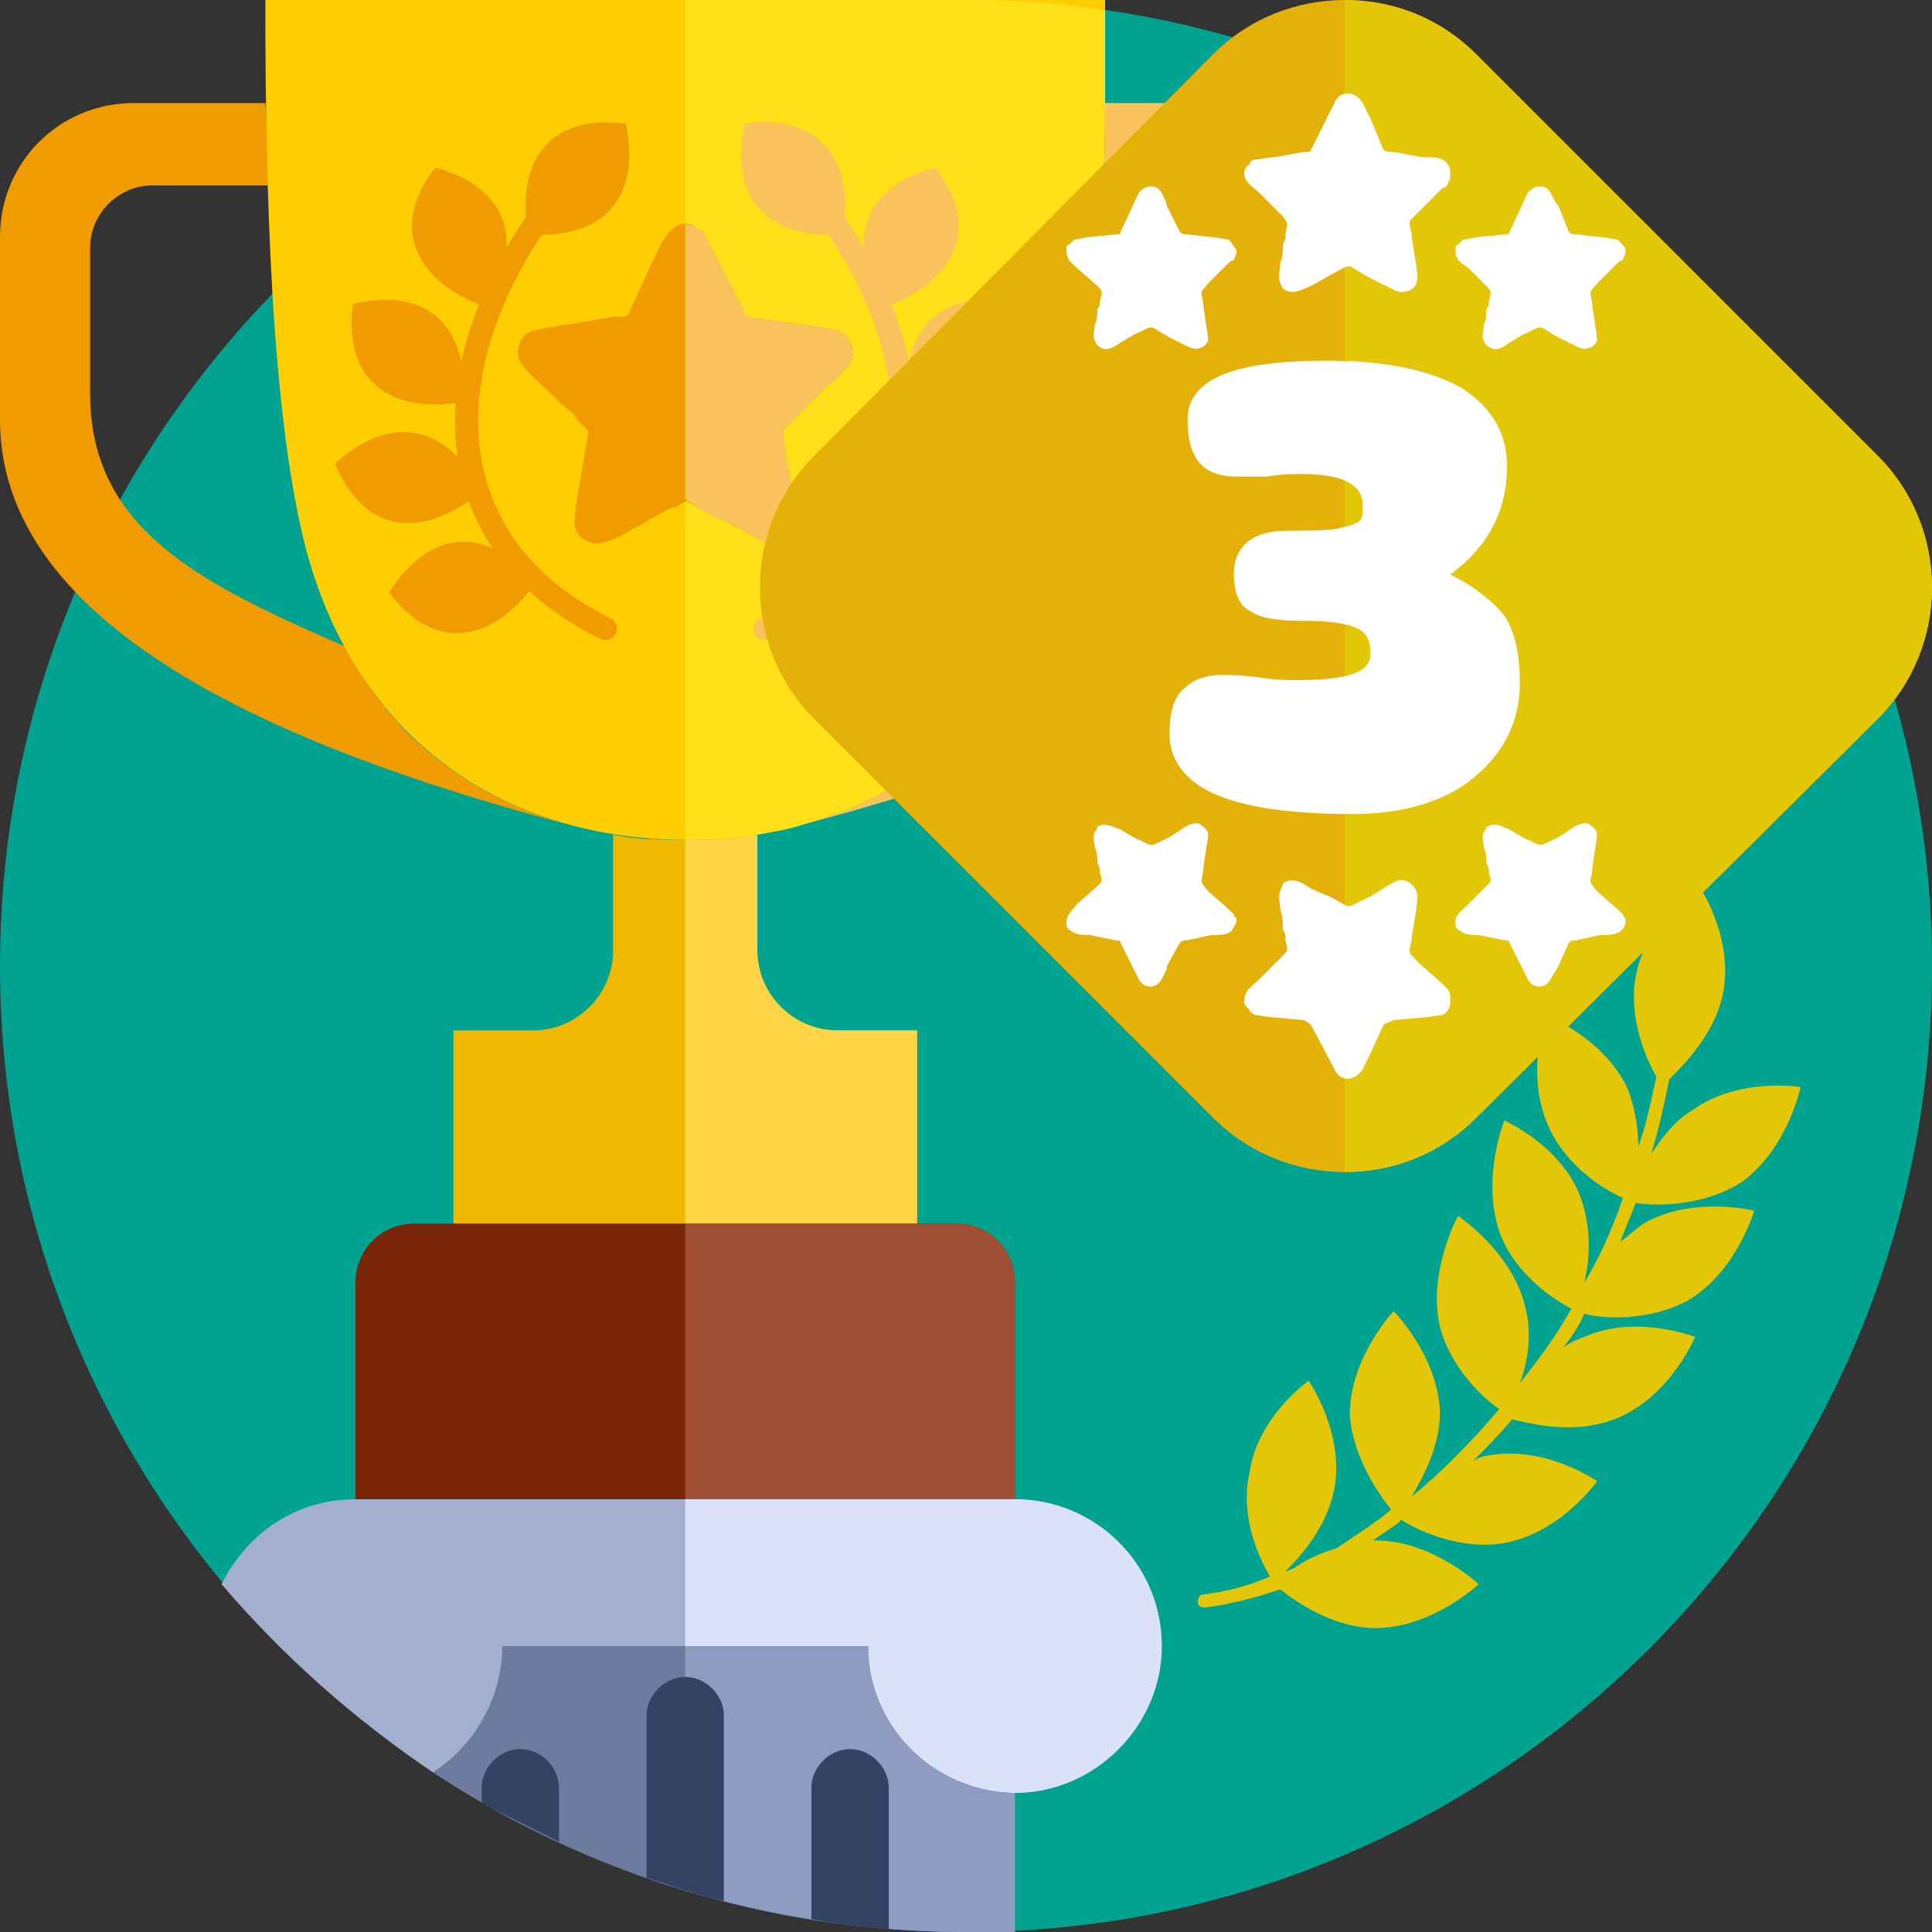 <?xml version="1.0" encoding="UTF-8"?>
<!DOCTYPE svg PUBLIC "-//W3C//DTD SVG 1.1//EN" "http://www.w3.org/Graphics/SVG/1.1/DTD/svg11.dtd">
<!-- Creator: CorelDRAW X8 -->
<svg xmlns="http://www.w3.org/2000/svg" xml:space="preserve" width="75px" height="75px" version="1.1" style="shape-rendering:geometricPrecision; text-rendering:geometricPrecision; image-rendering:optimizeQuality; fill-rule:evenodd; clip-rule:evenodd"
viewBox="0 0 750 750"
 xmlns:xlink="http://www.w3.org/1999/xlink">
 <rect x="0" y="0" width="750" height="750" fill="#333333" stroke="none"/>
 <defs>
  <style type="text/css">
   <![CDATA[
    .str0 {stroke:#F09C00;stroke-width:9;stroke-linecap:round}
    .str1 {stroke:#FAC25A;stroke-width:9;stroke-linecap:round}
    .fil13 {fill:none}
    .fil0 {fill:#00A390}
    .fil6 {fill:#6D7B9E}
    .fil2 {fill:#782509}
    .fil12 {fill:#8E9CC2}
    .fil10 {fill:#A14F34}
    .fil7 {fill:#A2AFCF}
    .fil11 {fill:#D9E2F7}
    .fil15 {fill:#E3B107}
    .fil16 {fill:#E3C607}
    .fil4 {fill:#F09C00}
    .fil1 {fill:#F0B800}
    .fil3 {fill:#FAC25A}
    .fil5 {fill:#FFCE00}
    .fil9 {fill:#FFD447}
    .fil8 {fill:#FFE019}
    .fil17 {fill:white}
    .fil14 {fill:#344263;fill-rule:nonzero}
    .fil18 {fill:white;fill-rule:nonzero}
   ]]>
  </style>
 </defs>
 <g id="Слой_x0020_1">
  <g id="_3084391384512">
   <path class="fil0" d="M375 750c207,0 375,-168 375,-375 0,-207 -168,-375 -375,-375 -207,0 -375,168 -375,375 0,207 168,375 375,375z"/>
   <g>
    <path class="fil1" d="M238 369c0,17 -14,31 -31,31l-31 0 0 75 90 0 90 0 0 -75 -31 0c-17,0 -31,-14 -31,-31l0 -45c-9,2 -18,2 -28,2 -9,0 -19,0 -28,-2l0 45z"/>
    <path class="fil2" d="M266 475l-105 0c-13,0 -23,10 -23,23l0 84 128 0 128 0 0 -84c0,-13 -10,-23 -23,-23l-105 0z"/>
    <path class="fil3" d="M497 153c0,53 -44,74 -98,98 -20,37 -51,59 -87,69 94,-25 220,-70 220,-157l0 -71c0,-29 -23,-52 -51,-52l-52 0c0,11 0,21 -1,32l46 0c12,0 23,11 23,24l0 57z"/>
    <path class="fil4" d="M35 153c0,53 44,74 99,98 19,37 51,59 86,69 -93,-25 -220,-70 -220,-157l0 -71c0,-29 23,-52 52,-52l51 0c1,11 1,21 1,32l-45 0c-13,0 -24,11 -24,24l0 57z"/>
    <path class="fil5" d="M429 0l-163 0 -163 0c0,71 2,161 16,214 21,77 81,112 147,112 66,0 127,-35 147,-112 14,-53 16,-143 16,-214z"/>
    <path class="fil6" d="M394 750l0 -54 -1 0c-31,-1 -56,-26 -56,-57l-71 0 -71 0c0,20 -11,39 -27,49 59,39 130,62 207,62 6,0 13,0 19,0z"/>
    <path class="fil7" d="M168 688c16,-10 27,-29 27,-49l71 0 71 0c0,31 25,56 56,57l1 0c31,0 57,-26 57,-57 0,-32 -26,-57 -57,-57l-128 0 -128 0c-23,0 -42,13 -52,33 24,28 51,52 82,73z"/>
    <path class="fil8" d="M266 16l0 310c10,0 19,0 28,-2 6,-1 12,-2 18,-4 36,-10 67,-32 86,-69 7,-11 12,-23 15,-37 10,-36 14,-89 15,-142 1,-11 1,-21 1,-32 0,-12 0,-24 0,-36 -18,-3 -36,-4 -54,-4l-109 0 0 16z"/>
    <path class="fil9" d="M266 326l0 149 90 0 0 -75 -31 0c-17,0 -31,-14 -31,-31l0 -45c-9,2 -18,2 -28,2z"/>
    <path class="fil10" d="M266 475l0 107 128 0 0 -84c0,-13 -10,-23 -23,-23l-15 0 -90 0z"/>
    <path class="fil11" d="M337 639c0,31 25,56 56,57l1 0c31,0 57,-26 57,-57 0,-32 -26,-57 -57,-57l-128 0 0 57 71 0z"/>
    <path class="fil12" d="M266 639l0 95c35,10 71,16 109,16 6,0 13,0 19,0l0 -54 -1 0c-31,-1 -56,-26 -56,-57l-71 0z"/>
    <g>
     <path class="fil4" d="M201 137c0,5 7,10 11,14 3,3 7,7 11,10 0,1 1,1 1,2 1,1 2,2 3,3 2,1 1,2 1,4 -1,6 -5,28 -5,33 0,4 4,8 9,8 2,0 7,-2 9,-3l16 -9c2,-1 3,-2 5,-2 6,-3 2,-4 12,2l9 4c2,1 3,2 4,2 7,4 12,8 17,6 3,-2 6,-5 6,-9 0,-2 -1,-3 -1,-5 -2,-9 -4,-20 -5,-29 0,-1 0,-1 1,-2l15 -15c1,-1 1,-1 2,-2 2,-1 7,-6 8,-8 2,-4 1,-7 -1,-10 -2,-3 -6,-3 -10,-4l-29 -4c-1,0 -1,-2 -2,-4l-14 -27c0,-1 -1,-3 -3,-3 -3,-3 -7,-3 -10,0 -3,2 -6,9 -8,13 -3,7 -6,13 -9,20 -1,1 -2,1 -6,1l-18 3c-2,0 -4,1 -7,1 -3,1 -8,1 -10,4 -1,1 -2,4 -2,6z"/>
     <path class="fil3" d="M266 87l0 107c1,0 3,2 8,5l9 4 4 2c7,4 12,8 17,6 3,-2 6,-5 6,-9 0,-2 -1,-3 -1,-5 -2,-9 -4,-20 -5,-29 0,-1 0,-1 1,-2l15 -15 2 -2c2,-1 7,-6 8,-8 2,-3 1,-7 -1,-10 -2,-3 -6,-3 -10,-4l-29 -4c-1,0 -1,-2 -2,-4l-14 -27c0,-1 -1,-3 -3,-3 -1,-1 -3,-2 -5,-2z"/>
    </g>
    <path class="fil4" d="M243 48c6,29 -9,45 -38,43 -5,-28 8,-47 38,-43z"/>
    <path class="fil4" d="M169 65c29,8 35,30 19,54 -27,-10 -37,-31 -19,-54z"/>
    <path class="fil4" d="M137 118c29,-7 45,9 43,38 -28,5 -47,-8 -43,-38z"/>
    <path class="fil4" d="M130 180c22,-20 44,-15 57,11 -23,18 -45,17 -57,-11z"/>
    <path class="fil4" d="M151 230c16,-25 38,-26 57,-4 -16,23 -39,28 -57,4z"/>
    <path class="fil13 str0" d="M235 244c-61,-30 -69,-92 -30,-153l11 -16"/>
    <path class="fil3" d="M289 48c-6,29 9,45 38,43 5,-28 -8,-47 -38,-43z"/>
    <path class="fil3" d="M363 65c-29,8 -35,30 -19,54 27,-10 37,-31 19,-54z"/>
    <path class="fil3" d="M396 118c-30,-7 -46,9 -44,38 29,5 47,-8 44,-38z"/>
    <path class="fil3" d="M402 180c-22,-20 -44,-15 -57,11 23,18 45,17 57,-11z"/>
    <path class="fil3" d="M381 230c-16,-25 -38,-26 -57,-4 17,23 39,28 57,4z"/>
    <path class="fil13 str1" d="M297 244c61,-30 69,-92 30,-153l-11 -16"/>
    <path class="fil14" d="M315 745l0 -51c0,-8 7,-15 15,-15 8,0 15,7 15,15l0 55c-10,-1 -20,-2 -30,-4zm-64 -16l0 -63c0,-8 7,-15 15,-15 8,0 15,7 15,15l0 72c-10,-2 -20,-6 -30,-9zm-64 -29l0 -6c0,-8 7,-15 15,-15 8,0 15,7 15,15l0 21c-10,-5 -20,-10 -30,-15z"/>
   </g>
   <g>
    <path class="fil15" d="M316 279l155 155c28,28 74,28 102,0l156 -155c28,-28 28,-74 0,-102l-156 -156c-28,-28 -74,-28 -102,0l-155 156c-28,28 -28,74 0,102z"/>
    <path class="fil16" d="M729 279l-156 155c-14,14 -32,21 -51,21l0 -455c19,0 37,7 51,21l156 156c28,28 28,74 0,102z"/>
    <path class="fil17" d="M414 97c0,4 2,5 4,7l8 7c2,2 2,2 1,6 0,1 0,2 -1,3 0,2 0,4 -1,6 0,2 -1,5 0,6 0,1 1,2 1,2 3,3 6,1 9,-1l5 -3c9,-4 5,-4 14,1l6 3c2,1 4,2 6,1 1,0 3,-2 3,-3 0,-2 -2,-13 -2,-15 -1,-5 -1,-3 2,-7l8 -8c0,0 1,-1 2,-1 0,-1 1,-2 1,-3l0 -1c-1,-1 -2,-3 -3,-4 -1,0 -5,-1 -7,-1l-9 -1c-1,0 -2,0 -3,-1l-5 -10c0,-1 -1,-3 -2,-5 -2,-4 -7,-3 -9,0l-7 15c0,1 -1,1 -2,1l-10 1c-1,0 -5,1 -6,1 -1,1 -1,1 -2,2 -1,0 -1,1 -1,2zm0 261c0,-3 2,-4 4,-7l8 -7c2,-2 2,-2 1,-5 0,-2 0,-2 -1,-4 0,-2 0,-4 -1,-6 0,-2 -1,-4 0,-6 0,0 1,-1 1,-2 3,-2 6,0 9,1l5 3c9,4 5,4 14,0l6 -4c2,-1 4,-2 6,-1 1,1 3,2 3,4 0,2 -2,12 -2,15 -1,4 -1,3 2,7l8 7c0,0 1,1 2,2 0,1 1,1 1,2l0 1c-1,2 -2,4 -3,4 -1,1 -5,1 -7,1l-9 2c-1,0 -2,0 -3,1l-5 9c0,2 -1,3 -2,5 -2,4 -7,4 -9,0l-7 -14c0,-1 -1,-1 -2,-1l-10 -2c-1,0 -5,0 -6,-1 -1,0 -1,-1 -2,-1 -1,-1 -1,-2 -1,-3zm69 31c0,-5 3,-6 6,-9l9 -9c2,-2 2,-2 1,-6 0,-2 0,-3 -1,-4 0,-3 0,-5 -1,-8 0,-2 -1,-5 0,-7 0,-1 1,-2 1,-3 4,-3 8,0 11,2l7 3c10,5 5,5 16,0l8 -5c2,-1 4,-2 6,-1 2,1 4,3 4,5 1,2 -2,15 -2,18 -1,5 -2,4 3,9l9 8c1,1 2,2 2,2 1,1 1,3 1,4l0 1c0,2 -1,4 -3,5 -1,0 -6,1 -8,1l-11 1c-2,1 -3,1 -4,2l-5 11c-1,2 -2,4 -3,6 -3,5 -9,5 -11,0l-9 -17c-1,-1 -1,-1 -3,-2l-11 -1c-2,0 -7,-1 -8,-1 -1,-1 -2,-1 -2,-2 -1,-1 -2,-2 -2,-3zm82 -31c0,-3 2,-4 5,-7l7 -7c2,-2 2,-2 1,-5 0,-2 0,-2 -1,-4 0,-2 0,-4 -1,-6 0,-2 -1,-4 0,-6 0,0 1,-1 1,-2 4,-2 6,0 9,1l5 3c9,4 5,4 14,0l6 -4c2,-1 4,-2 6,-1 1,1 3,2 3,4 0,2 -2,12 -2,15 -1,4 -1,3 2,7l8 7c0,0 1,1 2,2 0,1 1,1 1,2l0 1c0,2 -2,4 -3,4 -1,1 -5,1 -7,1l-9 2c-1,0 -2,0 -3,1l-4 9c-1,2 -2,3 -3,5 -2,4 -7,4 -9,0l-7 -14c0,-1 -1,-1 -2,-1l-10 -2c-1,0 -5,0 -6,-1 -1,0 -1,-1 -2,-1 -1,-1 -1,-2 -1,-3zm-82 -291c0,4 3,5 6,8l9 9c2,3 2,2 1,7 0,1 0,2 -1,4 0,2 0,5 -1,7 0,2 -1,6 0,8 0,0 1,2 1,2 4,3 8,0 11,-1l7 -4c10,-5 5,-5 16,1l8 4c2,1 4,2 6,1 2,0 4,-2 4,-4 1,-2 -2,-15 -2,-18 -1,-6 -2,-4 3,-9l9 -9c1,0 2,-1 2,-2 1,-1 1,-2 1,-3l0 -1c0,-2 -1,-4 -3,-5 -1,-1 -6,-1 -8,-1l-11 -2c-2,0 -3,0 -4,-1l-5 -12c-1,-2 -2,-4 -3,-6 -3,-5 -9,-5 -11,0l-9 18c0,1 -1,1 -3,1l-11 2c-2,0 -7,1 -8,1 -1,0 -2,1 -2,2 -1,0 -2,2 -2,3zm82 30c0,4 2,5 5,7l7 7c2,2 2,2 1,6 0,1 0,2 -1,3 0,2 0,4 -1,6 0,2 -1,5 0,6 0,1 1,2 1,2 4,3 6,1 9,-1l5 -3c9,-4 5,-4 14,1l6 3c2,1 4,2 6,1 1,0 3,-2 3,-3 0,-2 -2,-13 -2,-15 -1,-5 -1,-3 2,-7l8 -8c0,0 1,-1 2,-1 0,-1 1,-2 1,-3l0 -1c0,-1 -2,-3 -3,-4 -1,0 -5,-1 -7,-1l-9 -1c-1,0 -2,0 -3,-1l-4 -10c-1,-1 -2,-3 -3,-5 -2,-4 -7,-3 -9,0l-7 15c0,1 -1,1 -2,1l-10 1c-1,0 -5,1 -6,1 -1,1 -1,1 -2,2 -1,0 -1,1 -1,2z"/>
    <path class="fil18" d="M529 196c0,-8 -8,-12 -24,-12 -3,0 -7,0 -13,1 -6,0 -10,0 -12,0 -13,0 -19,-7 -19,-22 0,-16 18,-23 54,-23 24,0 41,4 53,11 12,8 17,18 17,30 0,17 -7,31 -22,42 10,5 17,11 21,16 4,6 6,15 6,26 0,15 -6,27 -18,37 -11,9 -27,14 -47,14 -26,0 -43,-3 -54,-8 -11,-5 -17,-13 -17,-23 0,-9 2,-15 6,-18 3,-3 8,-5 14,-5 3,0 8,0 15,1 6,1 11,1 15,1 19,0 28,-3 28,-10 0,-5 -1,-8 -5,-10 -4,-2 -11,-3 -21,-3 -10,0 -17,-1 -21,-4 -4,-2 -6,-7 -6,-14 0,-11 7,-17 21,-17 9,0 16,0 20,-1 5,-1 7,-2 8,-3 1,-1 1,-3 1,-6z"/>
   </g>
   <path class="fil16" d="M635 379c-3,16 4,32 8,39 -2,9 -4,19 -7,27 0,-6 -1,-14 -4,-22 -9,-20 -32,-29 -32,-29 0,0 -8,23 1,43 7,16 22,25 29,28 -4,12 -9,23 -15,33 2,-8 3,-20 -1,-32 -7,-21 -30,-31 -30,-31 0,0 -9,22 -2,43 6,17 22,27 28,30 -6,11 -13,20 -20,29 3,-8 5,-19 2,-30 -5,-21 -26,-35 -26,-35 0,0 -12,22 -7,43 4,16 17,28 23,32 -11,13 -23,25 -34,34 4,-7 11,-19 11,-33 -1,-22 -18,-39 -18,-39 0,0 -17,18 -17,40 1,17 12,32 16,37 -7,6 -14,10 -21,15 -7,2 -13,5 -17,8 -1,0 -2,1 -3,1 6,-6 16,-17 19,-32 4,-22 -10,-42 -10,-42 0,0 -20,14 -23,36 -4,18 5,35 8,40 -9,4 -18,6 -26,7 -1,0 -2,1 -2,3 0,1 1,2 2,2l1 0c8,-1 17,-3 29,-7 5,4 20,15 37,15 22,0 40,-17 40,-17 0,0 -18,-17 -40,-17 0,0 0,0 -1,0 4,-3 8,-5 11,-8 6,4 23,12 40,9 22,-4 36,-24 36,-24 0,0 -20,-14 -42,-10 -2,0 -4,1 -6,2 5,-5 10,-10 15,-16 5,1 24,7 42,-1 20,-9 29,-31 29,-31 0,0 -23,-9 -43,0 -3,1 -5,2 -8,4 3,-4 6,-8 8,-13 7,2 25,3 40,-5 19,-11 26,-35 26,-35 0,0 -24,-6 -43,5 -3,2 -6,5 -9,7 2,-5 4,-10 6,-15 6,1 25,2 41,-8 18,-13 23,-37 23,-37 0,0 -24,-4 -42,9 -7,4 -12,11 -16,17 3,-10 5,-19 7,-29 6,-6 18,-18 21,-34 4,-22 -10,-42 -10,-42 0,0 -20,14 -24,36z"/>
  </g>
 </g>
</svg>

